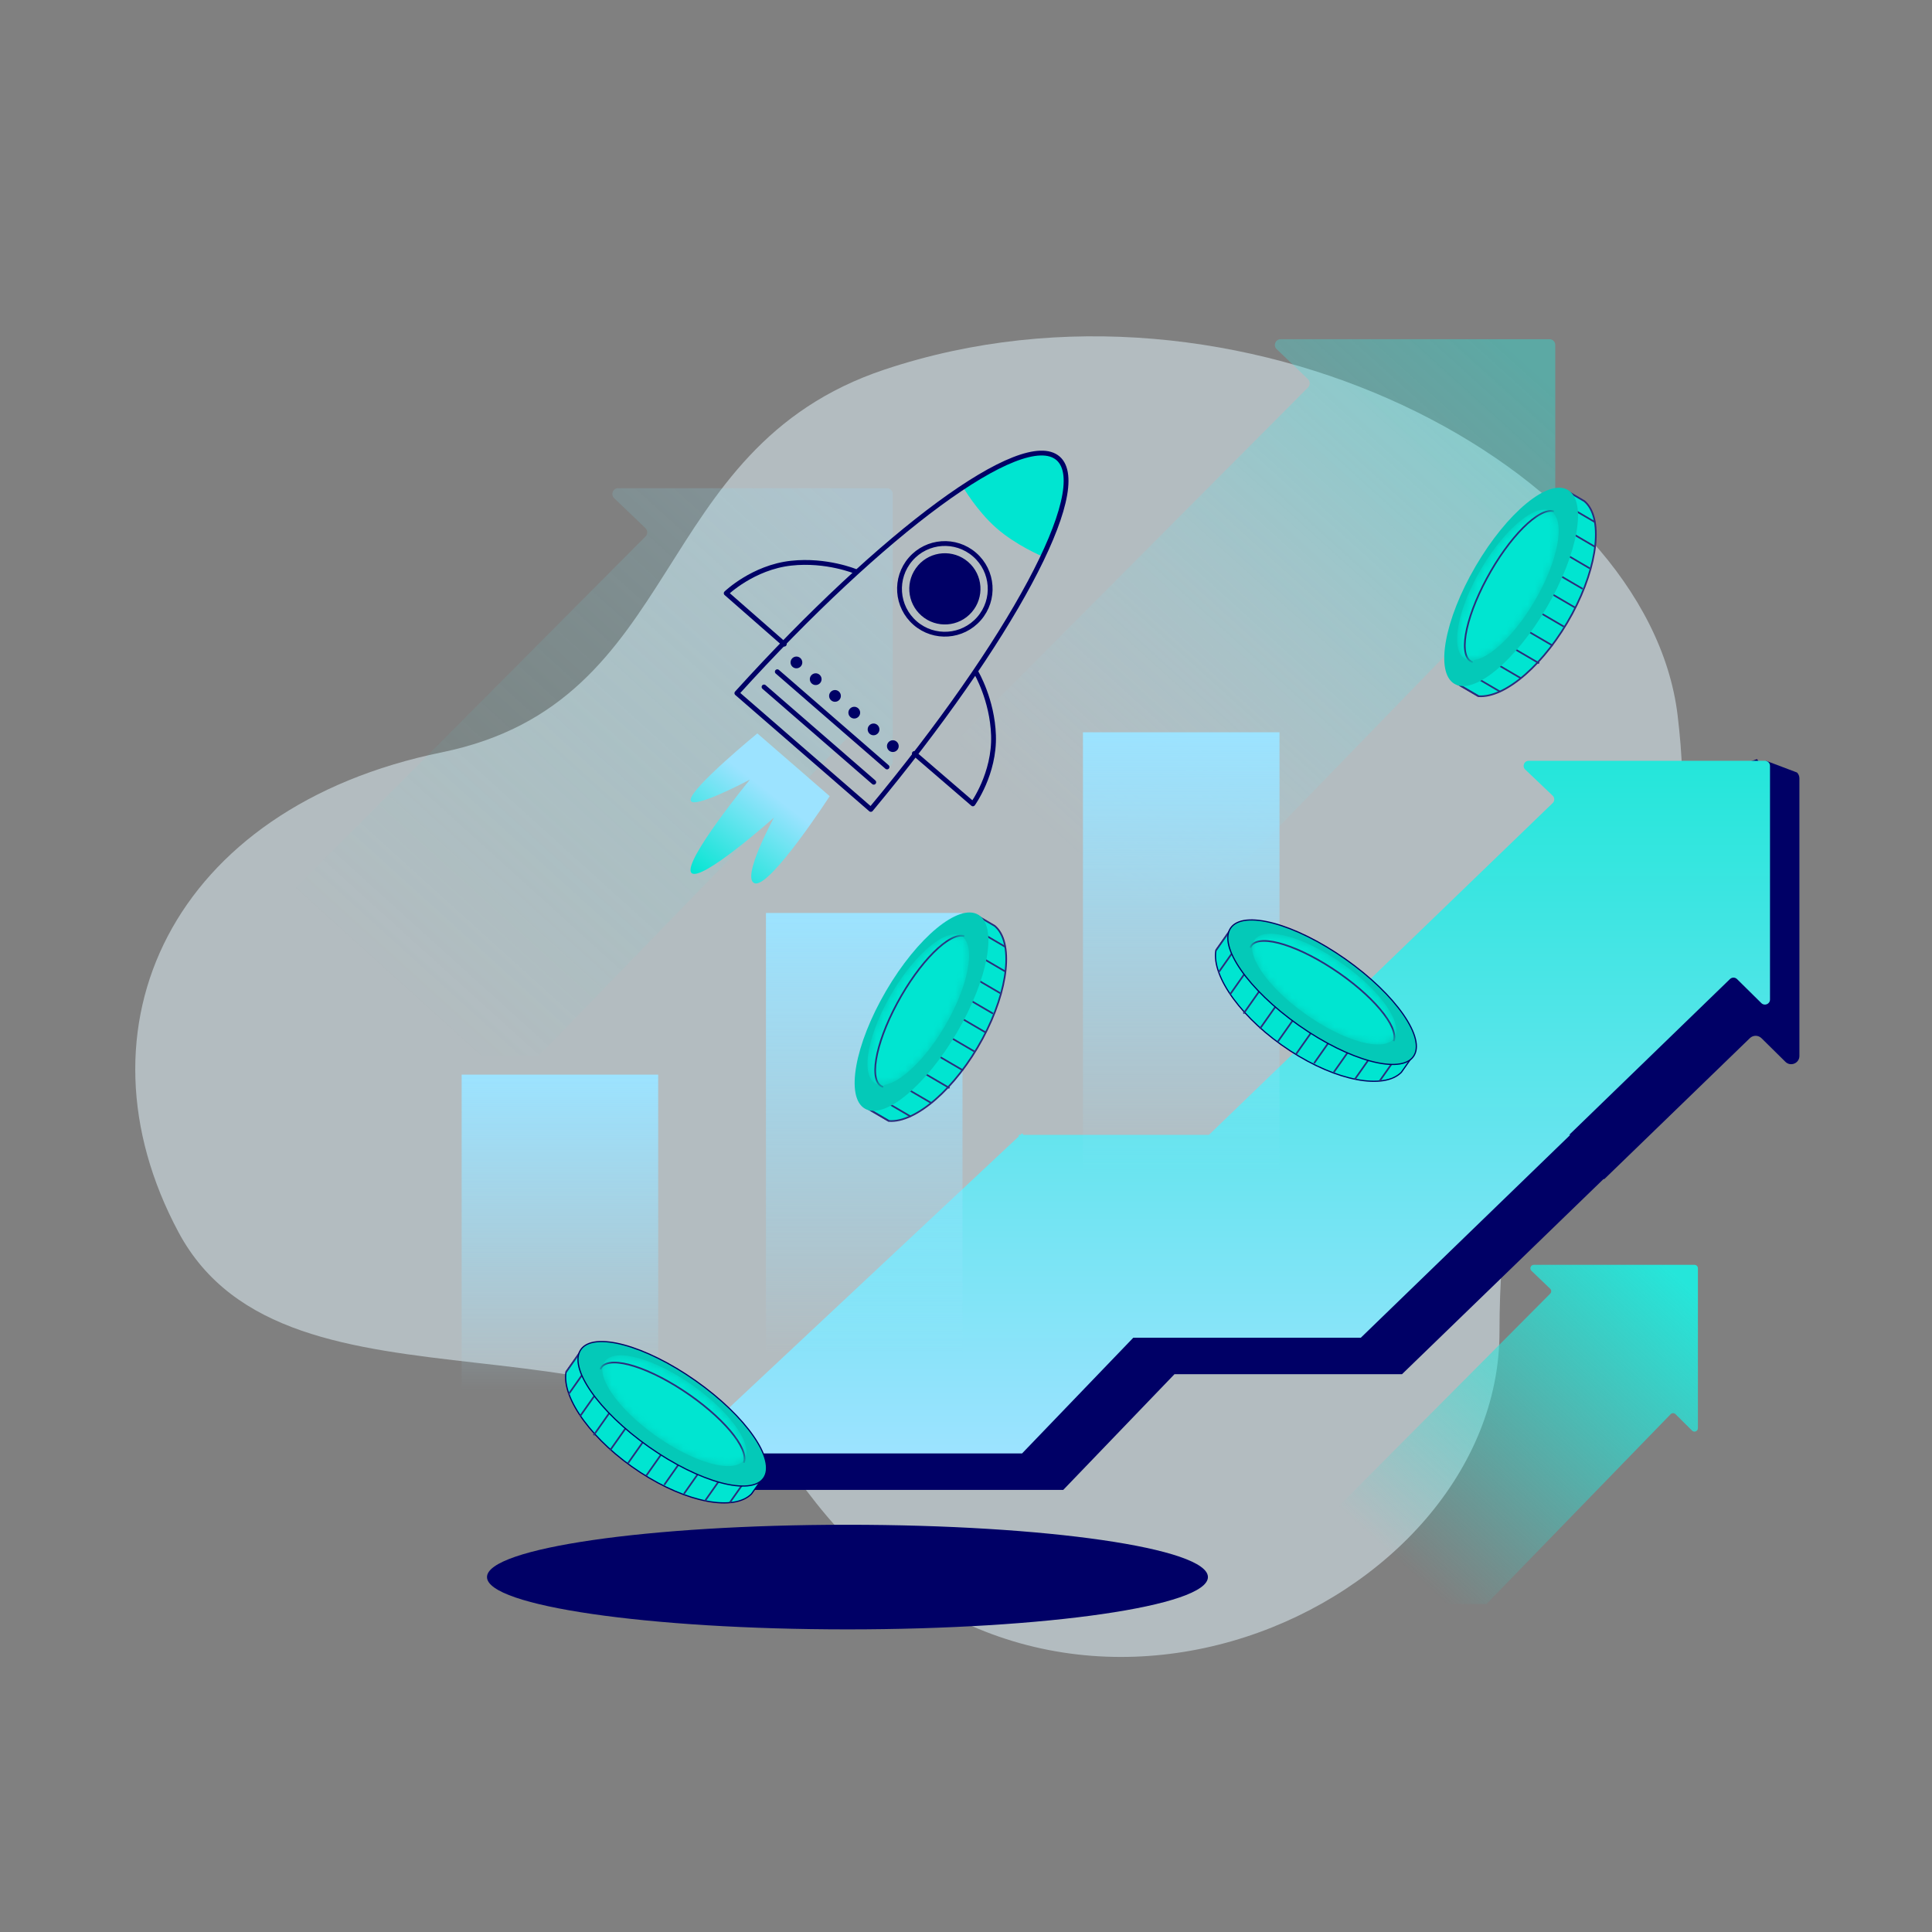 <svg width="270" height="270" viewBox="0 0 270 270" fill="none" xmlns="http://www.w3.org/2000/svg">
<rect x="0" y="0" width="270" height="270" fill="#808080" stroke="none"/>
<path d="M123.659 51.631C90.373 62.726 95.99 98.142 61.743 105.139C24.017 112.846 9.614 143.563 24.945 172.203C40.275 200.839 91.196 179.981 113.232 208.988C147.078 253.537 209.557 224.792 209.557 186.136C209.557 130.597 239.943 145.356 234.447 99.942C230.258 65.335 173.12 35.147 123.656 51.634L123.659 51.631Z" fill="#E6F8FF" fill-opacity="0.5"/>
<path d="M236.805 176.762H214.353C213.919 176.762 213.709 177.295 214.022 177.593L216.635 180.099C216.829 180.285 216.834 180.597 216.646 180.788L173.495 224.164H207.733L233.476 197.635C233.662 197.446 233.966 197.443 234.155 197.632L236.468 199.93C236.771 200.231 237.287 200.015 237.287 199.587V177.244C237.287 176.978 237.073 176.762 236.808 176.762H236.805Z" fill="url(#paint0_linear_701_4244)"/>
<path fill-rule="evenodd" clip-rule="evenodd" d="M148.127 163.914L100.842 208.215L148.592 208.215L164.135 192.046H195.933L225.21 163.693H148.798L148.592 163.479L148.363 163.693H148.127V163.914Z" fill="#000066"/>
<path d="M118.434 227.708C146.255 227.708 168.809 224.435 168.809 220.398C168.809 216.361 146.255 213.088 118.434 213.088C90.613 213.088 68.059 216.361 68.059 220.398C68.059 224.435 90.613 227.708 118.434 227.708Z" fill="#000066"/>
<path d="M251.134 107.958L246.812 106.324C247.135 111.607 245.929 105.886 245.484 106.11L217.119 116.148C217.007 116.204 216.904 116.279 216.815 116.368L166.85 164.765H224.225L244.537 145.093C244.986 144.645 245.711 144.64 246.164 145.084L249.512 148.388C250.236 149.107 251.47 148.593 251.47 147.571V108.77C251.47 108.466 251.349 108.172 251.134 107.958Z" fill="#000066"/>
<path fill-rule="evenodd" clip-rule="evenodd" d="M246.651 106.324H213.636C212.997 106.324 212.689 107.103 213.149 107.539L216.992 111.202C217.276 111.474 217.284 111.93 217.007 112.21L168.949 158.599H143.039L142.833 158.384L142.604 158.599H142.368V158.819L95.083 203.121H142.833L158.376 186.951H190.174L219.451 158.599H219.295L241.756 136.835C242.029 136.559 242.477 136.555 242.754 136.831L246.156 140.19C246.6 140.63 247.36 140.315 247.36 139.688V107.029C247.36 106.64 247.045 106.324 246.655 106.324H246.651Z" fill="url(#paint1_linear_701_4244)"/>
<path opacity="0.4" d="M216.545 47.405H178.97C178.242 47.405 177.892 48.296 178.415 48.795L182.789 52.987C183.113 53.298 183.122 53.82 182.807 54.141L110.588 126.703H167.889L210.974 82.322C211.284 82.006 211.794 82.002 212.109 82.318L215.982 86.163C216.487 86.666 217.352 86.305 217.352 85.588V48.211C217.352 47.766 216.993 47.405 216.549 47.405H216.545Z" fill="url(#paint2_linear_701_4244)"/>
<path opacity="0.2" d="M123.957 68.226H86.382C85.654 68.226 85.304 69.117 85.827 69.616L90.201 73.808C90.525 74.12 90.534 74.641 90.219 74.962L18 147.524H75.301L118.386 103.144C118.696 102.827 119.206 102.823 119.521 103.139L123.394 106.984C123.899 107.487 124.764 107.126 124.764 106.409V69.032C124.764 68.587 124.405 68.226 123.961 68.226H123.957Z" fill="url(#paint3_linear_701_4244)"/>
<rect x="107.044" y="127.589" width="27.466" height="73.096" fill="url(#paint4_linear_701_4244)"/>
<rect x="64.516" y="150.182" width="27.466" height="52.275" fill="url(#paint5_linear_701_4244)"/>
<rect x="151.345" y="102.337" width="27.466" height="73.096" fill="url(#paint6_linear_701_4244)"/>
<g clip-path="url(#clip0_701_4244)">
<path d="M105.836 102.489L115.951 111.265C115.951 111.265 107.656 124.069 105.493 123.446C103.467 122.861 108.152 114.272 108.152 114.272C108.152 114.272 97.745 123.544 96.597 121.946C95.45 120.347 104.803 108.95 104.803 108.95C104.803 108.95 96.328 113.465 96.522 111.718C96.715 109.972 105.847 102.488 105.847 102.488L105.836 102.489Z" fill="url(#paint7_linear_701_4244)"/>
<path d="M134.566 68.037C134.566 68.037 136.491 71.375 139.25 73.799C142.01 76.218 145.604 77.722 145.604 77.722C145.604 77.722 151.629 67.321 147.775 63.975C144.142 60.825 134.561 68.035 134.561 68.035L134.566 68.037Z" fill="#00E5D1"/>
<path d="M147.867 64.054C142.971 59.805 123.388 74.333 102.978 96.871L121.699 113.119C141.143 89.746 152.767 68.304 147.867 64.054Z" stroke="#000066" stroke-width="0.673" stroke-linecap="round" stroke-linejoin="round"/>
<path d="M127.26 78.141C129.555 75.498 133.554 75.216 136.197 77.511C138.839 79.806 139.122 83.805 136.827 86.448C134.531 89.09 130.532 89.373 127.89 87.078C125.247 84.782 124.964 80.784 127.26 78.141Z" stroke="#000066" stroke-width="0.673" stroke-linecap="round" stroke-linejoin="round"/>
<path d="M128.289 79.03C130.088 76.957 133.233 76.731 135.309 78.536C137.382 80.335 137.607 83.479 135.803 85.556C134.004 87.629 130.86 87.854 128.788 86.051C126.71 84.251 126.489 81.108 128.294 79.032L128.289 79.03Z" fill="#000066"/>
<path d="M108.629 93.874L123.964 107.187" stroke="#000066" stroke-width="0.673" stroke-linecap="round" stroke-linejoin="round"/>
<path d="M106.774 96.005L122.109 109.318" stroke="#000066" stroke-width="0.673" stroke-linecap="round" stroke-linejoin="round"/>
<path d="M110.682 92.038C110.981 91.696 111.497 91.657 111.839 91.956C112.182 92.256 112.221 92.772 111.922 93.114C111.622 93.456 111.106 93.496 110.764 93.196C110.422 92.897 110.382 92.381 110.682 92.038Z" fill="#000066"/>
<path d="M113.376 94.378C113.676 94.036 114.192 93.996 114.534 94.296C114.876 94.595 114.916 95.111 114.616 95.453C114.317 95.796 113.801 95.835 113.458 95.536C113.116 95.236 113.077 94.72 113.376 94.378Z" fill="#000066"/>
<path d="M116.071 96.717C116.371 96.375 116.887 96.335 117.229 96.635C117.571 96.934 117.611 97.451 117.311 97.793C117.012 98.135 116.495 98.174 116.153 97.875C115.811 97.576 115.772 97.059 116.071 96.717Z" fill="#000066"/>
<path d="M118.766 99.056C119.065 98.714 119.581 98.675 119.924 98.974C120.266 99.274 120.305 99.79 120.006 100.132C119.706 100.474 119.19 100.514 118.848 100.214C118.506 99.915 118.466 99.399 118.766 99.056Z" fill="#000066"/>
<path d="M121.461 101.396C121.76 101.054 122.276 101.014 122.618 101.314C122.961 101.613 123 102.129 122.701 102.471C122.401 102.814 121.885 102.853 121.543 102.554C121.201 102.254 121.161 101.738 121.461 101.396Z" fill="#000066"/>
<path d="M124.155 103.735C124.455 103.393 124.971 103.353 125.313 103.653C125.655 103.952 125.695 104.468 125.395 104.811C125.096 105.153 124.58 105.192 124.238 104.893C123.895 104.593 123.856 104.077 124.155 103.735Z" fill="#000066"/>
<path d="M119.59 79.871C119.59 79.871 115.517 78.165 110.569 78.706C105.229 79.287 101.487 82.907 101.487 82.907L109.606 90.02" stroke="#000066" stroke-width="0.673" stroke-linecap="round" stroke-linejoin="round"/>
<path d="M136.42 93.99C136.42 93.99 138.679 97.786 138.843 102.759C139.022 108.126 135.96 112.343 135.96 112.343L127.78 105.302" stroke="#000066" stroke-width="0.673" stroke-linecap="round" stroke-linejoin="round"/>
</g>
<path d="M171.639 130.383L169.92 132.825C169.31 136.526 173.66 142.525 180.296 146.85C186.836 151.112 193.404 152.297 195.835 149.865L197.431 147.597" fill="#00E5D1"/>
<path d="M171.639 130.383L169.92 132.825C169.31 136.526 173.66 142.525 180.296 146.85C186.836 151.112 193.404 152.297 195.835 149.865L197.431 147.597" stroke="#000066" stroke-width="0.168" stroke-miterlimit="10"/>
<path d="M173.339 131.566L170.274 135.924" stroke="#2C2C7C" stroke-width="0.234" stroke-miterlimit="10"/>
<path d="M170.757 131.636L169.921 132.826L171.639 130.383L172.156 129.649" stroke="#2C2C7C" stroke-width="0.234" stroke-miterlimit="10"/>
<path d="M174.977 134.604L171.91 138.962" stroke="#2C2C7C" stroke-width="0.234" stroke-miterlimit="10"/>
<path d="M176.854 137.297L173.787 141.654" stroke="#2C2C7C" stroke-width="0.234" stroke-miterlimit="10"/>
<path d="M179.146 139.404L176.079 143.762" stroke="#2C2C7C" stroke-width="0.234" stroke-miterlimit="10"/>
<path d="M181.669 141.18L178.603 145.538" stroke="#2C2C7C" stroke-width="0.234" stroke-miterlimit="10"/>
<path d="M186.713 144.234L183.646 148.592" stroke="#2C2C7C" stroke-width="0.234" stroke-miterlimit="10"/>
<path d="M189.467 145.487L186.4 149.844" stroke="#2C2C7C" stroke-width="0.234" stroke-miterlimit="10"/>
<path d="M192.22 146.739L189.338 150.833" stroke="#2C2C7C" stroke-width="0.234" stroke-miterlimit="10"/>
<path d="M194.974 147.99L192.799 151.081" stroke="#2C2C7C" stroke-width="0.234" stroke-miterlimit="10"/>
<path d="M184.193 142.956L181.127 147.314" stroke="#2C2C7C" stroke-width="0.234" stroke-miterlimit="10"/>
<path d="M188.021 134.032C191.56 136.522 194.391 139.299 196.109 141.774C196.969 143.011 197.547 144.169 197.797 145.175C198.048 146.181 197.969 147.023 197.532 147.644C197.095 148.266 196.329 148.624 195.297 148.728C194.266 148.832 192.981 148.679 191.526 148.288C188.616 147.507 185.046 145.78 181.507 143.29C177.968 140.8 175.136 138.022 173.418 135.548C172.559 134.31 171.981 133.152 171.73 132.146C171.48 131.14 171.558 130.298 171.995 129.677C172.432 129.056 173.199 128.697 174.23 128.593C175.262 128.49 176.547 128.643 178.002 129.033C180.911 129.814 184.482 131.542 188.021 134.032Z" fill="#04C9B8" stroke="#000066" stroke-width="0.168"/>
<mask id="mask0_701_4244" style="mask-type:luminance" maskUnits="userSpaceOnUse" x="174" y="130" width="22" height="16">
<path d="M183.333 142.331C177.853 138.706 174.186 133.934 175.145 131.67C176.103 129.405 181.322 130.508 186.802 134.131C192.283 137.756 195.949 142.528 194.991 144.792C194.033 147.056 188.814 145.953 183.333 142.331Z" fill="white"/>
</mask>
<g mask="url(#mask0_701_4244)">
<path d="M183.333 142.33C177.853 138.706 174.186 133.934 175.145 131.669C176.103 129.405 181.322 130.508 186.802 134.131C192.283 137.755 195.949 142.527 194.991 144.792C194.033 147.056 188.814 145.953 183.333 142.33Z" fill="#00E5D1"/>
<path d="M174.715 132.43C175.513 130.431 180.651 131.737 186.19 135.348C191.73 138.958 195.573 143.506 194.775 145.505" stroke="#2C2C7C" stroke-width="0.234" stroke-miterlimit="10"/>
</g>
<path d="M80.823 189.303L79.103 191.744C78.493 195.446 82.844 201.444 89.48 205.77C96.02 210.032 102.588 211.216 105.019 208.784L106.615 206.517" fill="#00E5D1"/>
<path d="M80.823 189.303L79.103 191.744C78.493 195.446 82.844 201.444 89.48 205.77C96.02 210.032 102.588 211.216 105.019 208.784L106.615 206.517" stroke="#000066" stroke-width="0.168" stroke-miterlimit="10"/>
<path d="M82.523 190.486L79.458 194.844" stroke="#2C2C7C" stroke-width="0.234" stroke-miterlimit="10"/>
<path d="M79.941 190.555L79.105 191.746L80.823 189.303L81.34 188.568" stroke="#2C2C7C" stroke-width="0.234" stroke-miterlimit="10"/>
<path d="M84.16 193.524L81.094 197.881" stroke="#2C2C7C" stroke-width="0.234" stroke-miterlimit="10"/>
<path d="M86.038 196.216L82.971 200.574" stroke="#2C2C7C" stroke-width="0.234" stroke-miterlimit="10"/>
<path d="M88.33 198.323L85.263 202.681" stroke="#2C2C7C" stroke-width="0.234" stroke-miterlimit="10"/>
<path d="M90.853 200.099L87.787 204.457" stroke="#2C2C7C" stroke-width="0.234" stroke-miterlimit="10"/>
<path d="M95.897 203.154L92.83 207.512" stroke="#2C2C7C" stroke-width="0.234" stroke-miterlimit="10"/>
<path d="M98.651 204.406L95.584 208.764" stroke="#2C2C7C" stroke-width="0.234" stroke-miterlimit="10"/>
<path d="M101.404 205.659L98.522 209.753" stroke="#2C2C7C" stroke-width="0.234" stroke-miterlimit="10"/>
<path d="M104.158 206.909L101.983 210.001" stroke="#2C2C7C" stroke-width="0.234" stroke-miterlimit="10"/>
<path d="M93.376 201.875L90.311 206.233" stroke="#2C2C7C" stroke-width="0.234" stroke-miterlimit="10"/>
<path d="M97.205 192.951C100.744 195.441 103.575 198.218 105.293 200.693C106.153 201.931 106.73 203.089 106.981 204.094C107.232 205.1 107.153 205.943 106.716 206.564C106.279 207.185 105.513 207.544 104.481 207.647C103.45 207.751 102.165 207.598 100.71 207.207C97.8 206.426 94.23 204.699 90.691 202.209C87.152 199.719 84.32 196.942 82.602 194.467C81.743 193.23 81.165 192.072 80.914 191.066C80.663 190.06 80.742 189.217 81.179 188.596C81.616 187.975 82.383 187.616 83.414 187.513C84.446 187.409 85.731 187.562 87.186 187.953C90.095 188.734 93.666 190.461 97.205 192.951Z" fill="#04C9B8" stroke="#000066" stroke-width="0.168"/>
<mask id="mask1_701_4244" style="mask-type:luminance" maskUnits="userSpaceOnUse" x="84" y="189" width="21" height="16">
<path d="M92.517 201.25C87.036 197.626 83.37 192.853 84.328 190.589C85.286 188.325 90.505 189.428 95.986 193.051C101.467 196.675 105.133 201.447 104.175 203.712C103.216 205.976 97.998 204.873 92.517 201.25Z" fill="white"/>
</mask>
<g mask="url(#mask1_701_4244)">
<path d="M92.517 201.25C87.036 197.625 83.37 192.853 84.328 190.589C85.286 188.325 90.505 189.428 95.986 193.05C101.466 196.675 105.132 201.447 104.174 203.711C103.216 205.976 97.997 204.873 92.517 201.25Z" fill="#00E5D1"/>
<path d="M83.898 191.35C84.696 189.35 89.835 190.657 95.374 194.267C100.913 197.878 104.757 202.425 103.959 204.425" stroke="#2C2C7C" stroke-width="0.234" stroke-miterlimit="10"/>
</g>
<path d="M121.643 155.15L124.222 156.656C127.962 156.952 133.572 152.114 137.324 145.138C141.021 138.261 141.65 131.616 139.02 129.399L136.627 128.001" fill="#00E5D1"/>
<path d="M121.643 155.15L124.222 156.656C127.962 156.952 133.572 152.114 137.324 145.138C141.021 138.261 141.65 131.616 139.02 129.399L136.627 128.001" stroke="#2C2C7C" stroke-width="0.234" stroke-miterlimit="10"/>
<path d="M122.678 153.355L127.278 156.043" stroke="#2C2C7C" stroke-width="0.234" stroke-miterlimit="10"/>
<path d="M122.965 155.922L124.22 156.656L121.643 155.15L120.867 154.696" stroke="#2C2C7C" stroke-width="0.234" stroke-miterlimit="10"/>
<path d="M125.566 151.469L130.168 154.158" stroke="#2C2C7C" stroke-width="0.234" stroke-miterlimit="10"/>
<path d="M128.093 149.37L132.694 152.06" stroke="#2C2C7C" stroke-width="0.234" stroke-miterlimit="10"/>
<path d="M129.998 146.91L134.599 149.598" stroke="#2C2C7C" stroke-width="0.234" stroke-miterlimit="10"/>
<path d="M131.556 144.246L136.157 146.935" stroke="#2C2C7C" stroke-width="0.234" stroke-miterlimit="10"/>
<path d="M134.176 138.964L138.775 141.653" stroke="#2C2C7C" stroke-width="0.234" stroke-miterlimit="10"/>
<path d="M135.192 136.114L139.792 138.803" stroke="#2C2C7C" stroke-width="0.234" stroke-miterlimit="10"/>
<path d="M136.208 133.264L140.531 135.792" stroke="#2C2C7C" stroke-width="0.234" stroke-miterlimit="10"/>
<path d="M137.224 130.415L140.487 132.322" stroke="#2C2C7C" stroke-width="0.234" stroke-miterlimit="10"/>
<path d="M133.113 141.581L137.714 144.27" stroke="#2C2C7C" stroke-width="0.234" stroke-miterlimit="10"/>
<path d="M133.744 144.279C138.119 136.795 139.445 129.43 136.706 127.829C133.968 126.228 128.201 130.997 123.826 138.481C119.451 145.965 118.124 153.33 120.863 154.931C123.602 156.532 129.369 151.763 133.744 144.279Z" fill="#04C9B8"/>
<mask id="mask2_701_4244" style="mask-type:luminance" maskUnits="userSpaceOnUse" x="121" y="130" width="15" height="22">
<path d="M132.563 142.491C129.413 148.257 124.966 152.311 122.629 151.547C120.292 150.783 120.952 145.49 124.102 139.725C127.252 133.959 131.699 129.905 134.036 130.669C136.372 131.433 135.713 136.726 132.563 142.491Z" fill="white"/>
</mask>
<g mask="url(#mask2_701_4244)">
<path d="M132.563 142.491C129.413 148.257 124.966 152.311 122.629 151.547C120.292 150.783 120.952 145.49 124.102 139.725C127.252 133.959 131.699 129.905 134.036 130.669C136.372 131.433 135.713 136.726 132.563 142.491Z" fill="#00E5D1"/>
<path d="M123.424 151.912C121.365 151.285 122.233 146.056 125.365 140.231C128.497 134.407 132.705 130.196 134.763 130.823" fill="#00E5D1"/>
<path d="M123.424 151.912C121.365 151.285 122.233 146.056 125.365 140.231C128.497 134.407 132.705 130.196 134.763 130.823" stroke="#2C2C7C" stroke-width="0.234" stroke-miterlimit="10"/>
</g>
<path d="M204.042 95.787L206.621 97.294C210.361 97.589 215.971 92.751 219.723 85.775C223.42 78.898 224.048 72.253 221.419 70.037L219.025 68.638" fill="#00E5D1"/>
<path d="M204.042 95.787L206.621 97.294C210.361 97.589 215.971 92.751 219.723 85.775C223.42 78.898 224.048 72.253 221.419 70.037L219.025 68.638" stroke="#2C2C7C" stroke-width="0.234" stroke-miterlimit="10"/>
<path d="M205.077 93.993L209.677 96.681" stroke="#2C2C7C" stroke-width="0.234" stroke-miterlimit="10"/>
<path d="M205.364 96.559L206.619 97.294L204.042 95.787L203.266 95.333" stroke="#2C2C7C" stroke-width="0.234" stroke-miterlimit="10"/>
<path d="M207.965 92.106L212.566 94.795" stroke="#2C2C7C" stroke-width="0.234" stroke-miterlimit="10"/>
<path d="M210.492 90.008L215.093 92.697" stroke="#2C2C7C" stroke-width="0.234" stroke-miterlimit="10"/>
<path d="M212.397 87.548L216.998 90.236" stroke="#2C2C7C" stroke-width="0.234" stroke-miterlimit="10"/>
<path d="M213.955 84.883L218.556 87.572" stroke="#2C2C7C" stroke-width="0.234" stroke-miterlimit="10"/>
<path d="M216.574 79.601L221.174 82.29" stroke="#2C2C7C" stroke-width="0.234" stroke-miterlimit="10"/>
<path d="M217.591 76.751L222.191 79.441" stroke="#2C2C7C" stroke-width="0.234" stroke-miterlimit="10"/>
<path d="M218.606 73.901L222.93 76.429" stroke="#2C2C7C" stroke-width="0.234" stroke-miterlimit="10"/>
<path d="M219.623 71.052L222.886 72.959" stroke="#2C2C7C" stroke-width="0.234" stroke-miterlimit="10"/>
<path d="M215.512 82.218L220.113 84.907" stroke="#2C2C7C" stroke-width="0.234" stroke-miterlimit="10"/>
<path d="M216.142 84.916C220.517 77.432 221.844 70.068 219.105 68.467C216.366 66.866 210.6 71.635 206.225 79.119C201.85 86.603 200.523 93.967 203.262 95.568C206.001 97.169 211.767 92.4 216.142 84.916Z" fill="#04C9B8"/>
<mask id="mask3_701_4244" style="mask-type:luminance" maskUnits="userSpaceOnUse" x="203" y="71" width="15" height="22">
<path d="M214.962 83.128C211.812 88.894 207.365 92.948 205.028 92.184C202.691 91.42 203.351 86.127 206.501 80.362C209.651 74.596 214.098 70.542 216.434 71.306C218.771 72.07 218.112 77.363 214.962 83.128Z" fill="white"/>
</mask>
<g mask="url(#mask3_701_4244)">
<path d="M214.962 83.128C211.812 88.894 207.365 92.948 205.028 92.184C202.691 91.42 203.351 86.127 206.501 80.362C209.651 74.596 214.098 70.542 216.434 71.306C218.771 72.07 218.112 77.363 214.962 83.128Z" fill="#00E5D1"/>
<path d="M205.823 92.549C203.763 91.922 204.632 86.693 207.764 80.869C210.895 75.044 215.104 70.833 217.162 71.46" fill="#00E5D1"/>
<path d="M205.823 92.549C203.763 91.922 204.632 86.693 207.764 80.869C210.895 75.044 215.104 70.833 217.162 71.46" stroke="#2C2C7C" stroke-width="0.234" stroke-miterlimit="10"/>
</g>
<defs>
<linearGradient id="paint0_linear_701_4244" x1="232.864" y1="176.762" x2="195.43" y2="218.128" gradientUnits="userSpaceOnUse">
<stop stop-color="#25E6DA"/>
<stop offset="1" stop-color="#25E6DA" stop-opacity="0"/>
</linearGradient>
<linearGradient id="paint1_linear_701_4244" x1="171.222" y1="106.324" x2="171.222" y2="203.121" gradientUnits="userSpaceOnUse">
<stop stop-color="#24E6DA"/>
<stop offset="1" stop-color="#9CE3FF"/>
</linearGradient>
<linearGradient id="paint2_linear_701_4244" x1="209.949" y1="47.405" x2="147.329" y2="116.633" gradientUnits="userSpaceOnUse">
<stop stop-color="#25E6DA"/>
<stop offset="1" stop-color="#9CE3FF" stop-opacity="0"/>
</linearGradient>
<linearGradient id="paint3_linear_701_4244" x1="117.361" y1="68.226" x2="54.741" y2="137.454" gradientUnits="userSpaceOnUse">
<stop stop-color="#9CE3FF"/>
<stop offset="1" stop-color="#25E6DA" stop-opacity="0"/>
</linearGradient>
<linearGradient id="paint4_linear_701_4244" x1="120.777" y1="127.589" x2="120.777" y2="189.388" gradientUnits="userSpaceOnUse">
<stop stop-color="#9CE3FF"/>
<stop offset="1" stop-color="#9CE3FF" stop-opacity="0"/>
</linearGradient>
<linearGradient id="paint5_linear_701_4244" x1="78.249" y1="150.182" x2="78.249" y2="194.378" gradientUnits="userSpaceOnUse">
<stop stop-color="#9CE3FF"/>
<stop offset="1" stop-color="#9CE3FF" stop-opacity="0"/>
</linearGradient>
<linearGradient id="paint6_linear_701_4244" x1="165.078" y1="102.337" x2="165.078" y2="164.136" gradientUnits="userSpaceOnUse">
<stop stop-color="#9CE3FF"/>
<stop offset="1" stop-color="#9CE3FF" stop-opacity="0"/>
</linearGradient>
<linearGradient id="paint7_linear_701_4244" x1="105.272" y1="108.982" x2="95.526" y2="121.608" gradientUnits="userSpaceOnUse">
<stop stop-color="#9CE3FF"/>
<stop offset="1" stop-color="#00E5D1"/>
</linearGradient>
<clipPath id="clip0_701_4244">
<rect width="43.738" height="72.216" fill="white" transform="translate(112 50.949) rotate(19.043)"/>
</clipPath>
</defs>
</svg>
